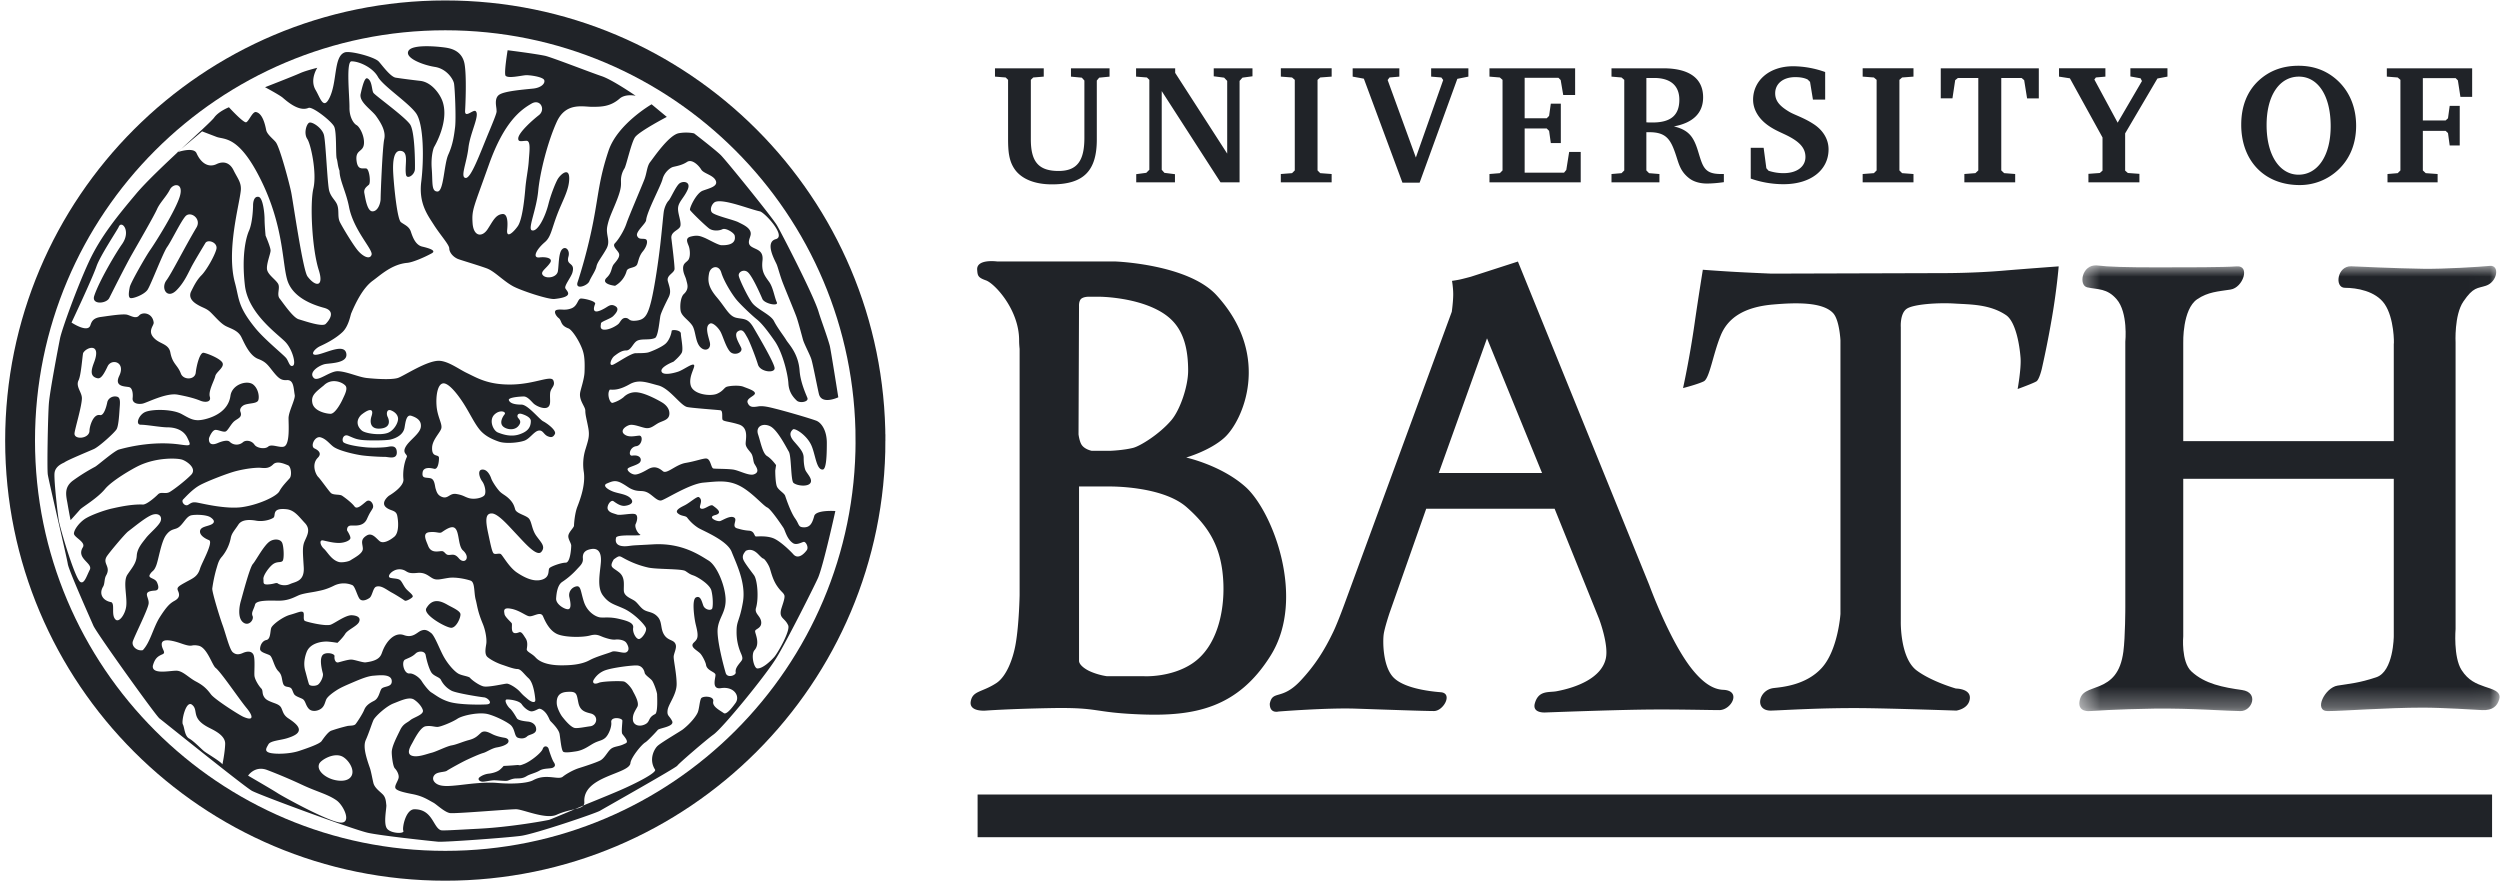 <svg width="122" height="43" fill="none" xmlns="http://www.w3.org/2000/svg"><path clip-rule="evenodd" d="M42.48 21.5c0 11.46-9.29 20.75-20.75 20.75S.98 32.96.98 21.5 10.27.75 21.73.75s20.75 9.29 20.75 20.75Z" stroke="#202328" stroke-width="1.456"/><path fill-rule="evenodd" clip-rule="evenodd" d="M25.593 37.274c.31-.124.83-.54.892-.726.062-.186.248-.144.29 0 .041.145.166.519.248.644.084.124.084.207-.04.27-.125.061-.441.016-.649.141-.207.124-.466.168-.633.271-.166.104-.29.114-.498.114-.207 0-.348.091-.452.113-.103.02-.466-.023-.633-.023-.165 0-.42.068-.565.068-.145 0-.281-.123-.136-.227a.932.932 0 0 1 .454-.167c.166-.021.394-.083.519-.187.124-.104.186-.187.186-.187s.415-.02.622-.041c.208-.021.083.062.395-.063ZM21.855 29.523c.183.106.594.277.615.443.02.165-.2.67-.449.67s-1.4-.64-1.214-.956c.314-.537.742-.333 1.048-.157ZM30.015 13.947c-.32-.04-.652-.164-.405-.4.272-.26.204-.487.354-.666.135-.163.287-.334.247-.494-.04-.16-.36-.36-.2-.52.16-.16.44-.6.56-.96.12-.36.76-1.842.88-2.162.12-.32.12-.64.28-.84.16-.2.91-1.318 1.397-1.405.423-.074.745.01.745.01s1.081.834 1.31 1.068c.304.313 2.455 2.971 2.725 3.405.143.228 1.808 3.434 2.043 4.248.09.31.416 1.175.543 1.645.046.173.415 2.512.415 2.512s-.808.384-.945-.158c-.074-.3-.295-1.472-.374-1.712-.08-.24-.349-.734-.407-.95-.06-.22-.218-.817-.299-1.057-.08-.24-.584-1.442-.704-1.762-.12-.32-.225-.725-.275-.84-.081-.19-.605-1.086-.045-1.239.533-.144-.55-1.308-.777-1.355-.516-.11-1.724-.606-2.157-.47-.162.05-.31.354-.19.514.12.16 1.07.366 1.301.488.198.104.637.276.597.597-.02.168-.208.43.033.591.24.16.599.165.542.683-.057.517.088.713.32 1.03.201.277.26.744.38 1.004.097.212-.604.072-.705-.163-.12-.28-.485-1.101-.706-1.302-.19-.172-.485-.02-.445.18.04.2.452 1.053.66 1.321.246.316.9.566 1.06.886.16.32.477.721.596.922.12.2.592.65.651 1.491.04.559.3 1.129.38 1.328.08.2-.37.273-.516.136-.24-.223-.39-.481-.41-.841-.023-.433-.278-1.508-.672-2.073-.46-.66-.688-.908-.888-1.068-.2-.16-.81-.728-1.012-.99-.231-.297-.585-.882-.705-1.282s-.534-.301-.597.053c-.06.34-.06.638.38 1.158.44.52.593.92.953 1 .36.08.56 0 .84.481.28.48.987 1.683 1.027 1.962.04.28-.704.212-.813-.163-.097-.328-.405-1.128-.524-1.328-.12-.2-.212-.45-.453-.29-.24.16.091.627.163.814.09.235-.36.403-.56.163-.2-.24-.33-.733-.452-.958-.108-.2-.376-.465-.509-.4-.269.128-.095.586-.015.906.08.32-.178.465-.405.294-.32-.24-.26-.84-.46-1.12-.2-.281-.52-.44-.56-.72-.04-.281.014-.664.16-.801.28-.26.16-.5.12-.68-.035-.161-.143-.31-.156-.534-.021-.32.196-.327.276-.487.08-.16.06-.435.012-.598-.054-.18-.23-.426.091-.506.32-.08.45-.026.651.055.2.08.687.369.846.369.161 0 .74.013.641-.47-.028-.14-.44-.39-.6-.31-.16.08-.473.096-.653-.041-.234-.181-.888-.82-.927-.9-.04-.08.3-.82.62-.94s.757-.209.637-.489-.59-.343-.71-.543-.451-.532-.692-.372c-.24.16-.516.203-.677.243-.16.04-.44.28-.52.6-.08.32-.767 1.587-.8 2.001-.013.164-.52.56-.44.76.08.2.24.12.4.161.16.04.08.36-.12.6s-.223.527-.28.64c-.097.19-.45.125-.51.315a1.195 1.195 0 0 1-.566.725ZM32.54 5.705s-1.3.68-1.538.975c-.186.229-.44 1.41-.529 1.542-.088.132-.17.349-.17.57 0 .22.038.355-.182.929-.22.573-.397.88-.485 1.322-.088.44.177.705-.044 1.1-.22.398-.44.64-.485.86-.044.22-.258.503-.347.723-.089.22-.705.441-.573.044s.5-1.585.764-2.95c.265-1.367.282-2.073.745-3.462.435-1.308 2.102-2.268 2.102-2.268l.742.615Z" fill="#202328"/><path fill-rule="evenodd" clip-rule="evenodd" d="M3.608 26.032c-.009.19.595.415.434.678-.338.552.503.769.34 1.094-.163.325-.27.703-.46.597-.245-.135-.937-2.423-1.046-2.965-.055-.276-.244-1.952-.217-2.332.028-.38.448-.51.488-.542.136-.108 1.28-.578 1.437-.651.263-.121 1.03-.815 1.112-.976.081-.162.114-.58.136-.923.018-.288.072-.596-.108-.65-.214-.065-.448.069-.489.27-.04.203-.166.664-.352.624-.344-.072-.516.575-.516.76 0 .398-.75.46-.731.136.01-.194.352-1.302.361-1.709.007-.302-.317-.577-.162-.886.123-.247.184-1.173.222-1.328.162-.298.895-.515.542.434-.104.281-.246.643.067.768.18.072.296.065.584-.55.19-.407.895-.218.57.46-.28.583.367.499.509.56.14.06.167.338.144.523-.03.262.268.319.489.272.22-.047 1.153-.541 1.71-.437.648.121.92.22 1.124.302.201.08.526.08.444-.203-.08-.283.224-.797.265-1 .04-.202.433-.414.361-.633-.072-.217-.768-.489-.93-.51-.184-.022-.343.607-.383.97-.04.364-.603.369-.725.047-.162-.433-.406-.46-.514-1.03-.074-.391-.434-.407-.705-.623-.483-.387-.089-.678-.109-.841-.057-.473-.546-.533-.71-.342-.17.2-.452-.027-.633-.047-.269-.03-.943.08-1.232.118-.407.054-.46.253-.518.416-.136.38-.916-.143-.916-.143S4.502 13.598 4.708 13c.176-.515 1.036-1.8 1.084-1.926.136-.352.623.19.163.841-.292.411-1.111 1.787-1.356 2.522-.149.447.59.391.732.108.093-.184.789-1.576 1.112-2.142.323-.566 1.078-1.873 1.22-2.197.14-.318.462-.625.624-.948.161-.324.69-.352.488.325-.205.687-1.195 2.259-1.437 2.603-.23.327-.963 1.614-1.004 1.817-.04.202-.094.502.028.542.12.04.679-.164.84-.407.162-.243.754-1.805.956-2.088.203-.282.645-1.208.887-1.491.243-.283.802.107.543.542-.597 1.004-1.215 2.244-1.464 2.576-.29.388.028.949.488.489.404-.405.585-.884.786-1.248.203-.363.503-.855.624-1.058.121-.201.618-.026.537.299-.082.323-.485 1.032-.727 1.274-.242.243-.381.543-.503.786-.121.243 0 .452.253.615.321.206.481.19.723.434.243.242.48.529.724.65.242.122.586.206.748.53.161.323.403.91.828 1.07.345.132.444.264.667.547.318.405.445.502.727.484.344-.02.324.405.384.728.038.203-.302.809-.302 1.132 0 .324.07 1.234-.202 1.375-.193.1-.62-.141-.79.01-.162.144-.561.07-.668-.09-.145-.218-.434-.236-.56-.128a.475.475 0 0 1-.652-.018c-.107-.108-.397-.017-.575.059-.513.223-.434-.237-.434-.237s.142-.402.324-.402c.146 0 .363.12.485.079.114-.04.266-.379.436-.511.17-.134.393-.183.288-.452-.062-.162.096-.303.217-.344.234-.078.525-.054.633-.18.083-.098.067-.554-.217-.796-.282-.243-1.04-.03-1.12.542-.101.728-.777 1.021-1.207 1.133-.546.142-.729 0-1.173-.242-.445-.242-1.385-.25-1.757-.11-.329.124-.527.63-.238.63.29 0 .982.127 1.293.127.444 0 .813.162.98.513.194.401.18.4-.383.323-1.167-.159-2.31.066-2.957.248-.233.066-1.044.78-1.165.841a9.163 9.163 0 0 0-1.085.678c-.41.311-.344.665-.27 1.057.017.1.132.76.162.868 0 0 .361-.398.46-.515.1-.118.84-.543 1.22-1.004.345-.418 1.35-.995 1.659-1.14.881-.414 1.885-.373 2.121-.286.237.088.719.433.418.738s-.817.698-1.032.828c-.216.132-.434-.03-.584.124-.15.153-.56.504-.738.495-.568-.027-1.283.145-1.49.19-.38.082-1.085.335-1.357.524-.27.19-.505.507-.515.696Zm7.565-20.797s.709.775.84.732c.132-.045.307-.532.48-.499.333.065.452.658.497.879.043.22.354.44.472.597.199.265.661 2.005.75 2.446.088.441.569 3.799.793 4.098.396.53.816.522.551-.308-.331-1.035-.438-3.238-.262-3.986.176-.75-.122-2.15-.298-2.413-.177-.265-.051-.699.081-.787.132-.088.644.244.732.597.089.352.167 2.387.254 2.71.088.332.317.474.397.706.1.287-.001.573.13.837.134.265.67 1.159.9 1.413.272.3.57.407.643.174.08-.25-.88-1.19-1.101-2.335-.14-.73-.463-1.3-.463-1.763-.097-.251-.088-.45-.136-.586-.058-.166.006-1.308-.127-1.572-.132-.265-1.06-.991-1.252-.909-.463.198-1.036-.31-1.26-.501-.154-.131-.86-.509-.86-.509s1.398-.543 1.71-.685c.283-.128.84-.262.84-.262s-.384.574-.081 1.085c.225.38.373.964.66.413.411-.792.204-2.053.762-2.25.256-.09 1.366.2 1.63.419.117.097.574.772.86.815.393.06.893.121 1.198.156.545.064.951.63 1.08.992.352.992-.415 2.248-.415 2.248s-.161.373-.108 1.057c.052.672-.028 1.102.28 1.102.31 0 .31-1.322.53-1.807.22-.484.278-.925.328-1.328.055-.434-.01-1.922-.053-2.142-.045-.22-.364-.716-.937-.804-.572-.089-1.498-.44-1.278-.793.22-.353 1.675-.178 1.895-.133.22.044.722.167.835.78.108.597.044 2.024.027 2.278-.027.407.399-.074.515.027.217.19-.265 1.041-.353 1.79-.088.75-.407 1.426-.143 1.47.265.045.705-1.19 1.146-2.247.44-1.057.368-.952.368-1.084 0-.132-.13-.556.135-.732.265-.176 1.139-.245 1.655-.298.377-.04.59-.237.541-.407-.048-.17-.748-.262-.921-.244-.271.027-.83.162-.965.027-.094-.094.097-1.247.097-1.247s1.296.161 1.82.27c.304.063 2.237.818 2.765.994.53.176 1.664.959 1.664.959s-.496-.114-.784.138c-.457.4-.913.4-1.343.4-.458 0-1.286-.23-1.727.74-.44.97-.815 2.445-.903 3.371-.088.925-.521 1.845-.309 1.917.278.094.65-.65.808-1.278.112-.448.324-.984.442-1.202.134-.243.573-.63.573-.057 0 .572-.337 1.096-.6 1.801-.265.705-.3 1.065-.584 1.308-.463.397-.614.794-.264.75.271-.035.677.02.515.264-.197.295-.515.441-.34.617.178.176.67.097.72-.21.05-.308.03-.891.207-1.068.176-.176.394.056.309.353-.137.47.351.253.189.796-.064.21-.388.614-.344.746.044.133.506.419-.528.53-.307.032-1.66-.42-2.03-.626-.487-.27-.893-.727-1.274-.868-.419-.154-1.282-.406-1.41-.46-.257-.11-.42-.338-.42-.515 0-.176-.441-.66-.75-1.146-.309-.485-.749-1.057-.616-2.115.131-1.057.131-2.82-.265-3.349-.397-.529-1.609-1.322-1.851-1.762-.242-.44-.892-.756-1.29-.756-.278 0-.089 1.761-.098 2.254-.008.46.197.778.344.857.146.078.386.51.364.892-.027.462-.454.271-.356.895.067.418.287.308.464.33.157.02.233.703.131.794-.118.105-.264.198-.22.418.045.22.132.881.396.881.265 0 .397-.396.397-.616 0-.22.088-2.513.177-2.909.088-.397-.177-.815-.397-1.124-.22-.308-.843-.685-.755-1.082.088-.397.198-.815.325-.76.244.109.21.573.298.706.088.132 1.492 1.134 1.784 1.533.243.33.25 1.917.243 2.181-.009.307-.393.527-.436.285-.083-.453.17-1.134-.27-1.166-.307-.022-.395.44-.351 1.146.044.705.198 2.203.374 2.335.176.133.397.2.484.463.088.264.225.65.552.727.374.088.704.199.462.331-.381.207-.926.438-1.19.463-.749.065-1.31.6-1.678.867-.488.352-.84 1.084-1.058 1.6-.038.09-.125.635-.434.92-.365.34-.852.572-1.084.679-.287.132-.549.494-.108.407.44-.09 1.3-.552 1.388-.045.08.46-.728.463-1.014.507-.275.043-.86.396-.573.683.203.203.784-.35 1.19-.33.44.021.991.286 1.388.33.397.044 1.2.099 1.521 0 .286-.088 1.453-.881 2.05-.837.44.033.923.404 1.32.594.507.244 1.046.584 2.192.562 1.153-.022 1.924-.476 2.033-.19.107.276-.14.338-.162.624-.022.277.05.518-.081.65-.168.168-.6-.03-.733-.163-.131-.131-.296-.337-.472-.337s-.772.044-.728.177c.045.132.22.22.617.22.31 0 .882.727 1.058.815.177.088.661.441.573.618-.088.176-.198.176-.353.11-.202-.087-.23-.317-.451-.273-.22.044-.43.405-.694.493-.309.104-.917.152-1.234.044-.412-.14-.729-.323-.948-.595-.26-.322-.462-.771-.77-1.256-.31-.485-.75-1.035-1.014-.991-.265.043-.353.617-.309 1.123.048.543.309.882.22 1.102-.087.22-.425.54-.44.904-.022.53.336.293.336.514 0 .22-.059.568-.235.524-.176-.044-.524-.103-.564.174-.044.309.137.238.375.286.225.046.217.384.262.516.043.133.082.298.28.385.33.147.384-.19.732-.131.334.055.384.133.597.198.286.088.689-.012.777-.145.088-.132.018-.492-.114-.669-.133-.176-.24-.536-.023-.572.265-.044.418.296.462.429.044.131.217.406.38.596.142.167.306.21.503.407.198.197.242.352.286.506.06.212.552.287.683.463.132.176.132.529.353.837.22.31.463.507.243.772-.22.264-.817-.44-1.235-.881-.365-.385-.881-.992-1.19-.992-.308 0-.308.33-.176.948.132.616.199.969.287 1.013.087.044.239-.026.327.018.088.043.4.643.796.907.397.265.84.472 1.237.34.397-.133.261-.471.35-.56.088-.089.573-.264.793-.264.22 0 .267-.698.267-.83s-.18-.34-.135-.515c.044-.177.271-.373.271-.461 0-.088.035-.593.163-.922.154-.397.403-1.084.315-1.701a2.444 2.444 0 0 1 .088-1.124c.133-.441.203-.624.133-1.014-.076-.419-.147-.628-.147-.853 0-.199-.308-.488-.254-.867.025-.175.204-.667.216-1.013.028-.704-.034-.953-.162-1.247-.18-.416-.474-.831-.623-.886-.419-.153-.308-.378-.484-.51-.112-.084-.287-.353-.067-.397.22-.044.375.044.683-.066.332-.118.31-.485.485-.485.176 0 .738.13.685.265-.069.169-.198.588.46.217.193-.108.31-.24.53-.108.22.133.021.353-.11.485-.133.133-.595.265-.595.353 0 .088-.089.309.176.309.264 0 .594-.2.683-.287.088-.088.15-.286.33-.286.221 0 .133.176.529.132.397-.044.55-.22.727-.926.176-.705.372-2.078.46-2.871.088-.794.137-1.38.163-1.537.036-.217.148-.439.237-.527.088-.088.352-.706.529-.838.176-.132.573-.088.396.309-.176.397-.441.586-.467.882-.024.267.159.66.115.88-.044.221-.485.265-.441.617.044.353.154 1.256.154 1.477 0 .22-.413.308-.325.617.089.308.17.507.04.77-.134.266-.357.716-.401.893-.044.176-.105 1.03-.271 1.102-.29.127-.705 0-.916.165-.173.136-.264.441-.484.441-.22 0-.397.132-.573.265-.177.132-.31.55-.044.418.264-.132.859-.55 1.08-.55.22 0 .506 0 .638-.045.133-.044.574-.22.793-.397.22-.176.32-.552.32-.64 0-.088.451-.05.451.126s.133.757.044.933c-.088.176-.405.44-.405.44s-.63.243-.586.463c.044.22.551.111.815.022.264-.088.683-.418.771-.33.09.088-.286.573-.154 1.014.133.44.97.528 1.278.396.309-.133.347-.3.478-.343.133-.044.593-.089.814 0 .22.088.56.189.56.321 0 .133-.442.242-.354.463.089.22.243.22.507.176.265-.044.573.044.926.132.352.089 1.453.399 1.904.561.252.091.525.468.525 1.086 0 .617-.024 1.291-.2 1.302-.325.017-.356-.789-.577-1.229-.237-.475-.793-.815-.88-.728-.089.09-.243.243.065.595.309.353.462.529.462.794 0 .264.037.468.08.585.055.145.32.392.273.583-.064.267-.674.204-.85.05-.137-.12-.097-1.307-.229-1.526-.132-.222-.551-1.058-.904-1.235-.352-.176-.727 0-.595.397s.22.925.441 1.057c.22.133.437.44.437.44l-.04.266s0 .616.088.793c.088.176.352.308.396.44.045.133.265.794.485 1.102.22.309.136.435.444.435.31 0 .403-.245.49-.553.089-.309 1.03-.242 1.03-.242s-.563 2.57-.833 3.235c-.1.249-1.536 3.117-2.057 3.955-.54.872-2.605 3.397-3.058 3.719-.331.236-1.719 1.43-1.763 1.518-.044.09-3.548 2.065-3.769 2.197-.22.132-3.207 1.141-3.868 1.228-.661.09-3.735.314-4.044.285-.493-.048-2.709-.285-3.395-.429-.695-.144-5.37-1.867-5.694-2.06-.447-.267-4.324-3.393-4.5-3.525-.177-.132-3.077-4.177-3.227-4.529-.132-.308-1.204-2.7-1.248-3.01-.044-.308-.932-4.057-.976-4.365-.044-.307.008-2.97.055-3.498.052-.603.454-2.705.542-3.146.088-.44.837-2.508 1.41-3.742.573-1.233 1.388-2.223 2.313-3.326.926-1.101 3.576-3.397 3.797-3.705.22-.309.723-.506.723-.506Zm12.682 2.809c-.75 2.115-.837 2.181-.793 2.843.044.66.462.704.727.308.264-.396.384-.714.727-.75.234-.023.278.33.234.77-.044.44.295.134.515-.174.22-.309.325-1.294.369-1.823.044-.528.142-.936.17-1.37.027-.434.112-.976-.109-.976-.22 0-.406.08-.406-.11 0-.294.751-.944 1.003-1.138.352-.27.082-.82-.353-.569-.515.298-1.335.873-2.084 2.989ZM9.861 6.411 8.654 7.43s.791-.28.937.046c.213.481.578.723.976.533.348-.167.654-.064.83.298.205.415.397.61.352 1.01-.08.728-.707 2.931-.283 4.487.214.786.122 1.132.99 2.203.46.567 1.395 1.315 1.516 1.476.121.162.162.445.324.363.161-.08-.02-.767-.344-1.131-.323-.364-1.84-1.374-2.001-2.79-.162-1.414.04-2.304.202-2.668.162-.364.197-1.05.197-1.251 0 0-.002-.454.272-.398.21.043.289.802.289 1.085 0 .282.05.807.05.807s.244.566.244.728c0 .161-.243.727-.162.97.08.242.404.445.526.647.12.202-.082.526.08.727.162.202.647.93.93 1.01.283.082 1.153.388 1.314.226.162-.161.525-.625-.08-.786-.607-.162-1.557-.53-1.8-1.38-.243-.848-.174-2.606-1.265-4.829s-1.802-1.987-2.181-2.133l-.706-.27Zm-.68 18.225c.155-.097.208-.149.44-.11.234.039 1.41.336 2.204.22.796-.116 1.67-.518 1.808-.771.134-.252.386-.5.503-.637.116-.136.07-.576-.085-.635-.155-.057-.525-.235-.72-.042-.193.195-.378.19-.592.17-.213-.02-.692.026-1.2.153-.406.1-1.455.506-1.807.704-.347.196-.677.567-.793.683-.117.117.087.362.243.265Zm-3.75 4.75c.19.1-.022.632.21.85.17.158.46-.245.515-.625.07-.47-.17-1.229.064-1.572.232-.344.433-.558.453-.922.022-.364.286-.646.454-.868.17-.222.625-.59.71-.813.084-.223-.072-.407-.369-.326-.297.08-.88.57-1.215.823-.17.13-.973 1.094-1.054 1.238-.199.352.23.472-.022.914-.094.163-.059.4-.145.542-.232.384.018.698.398.759Zm1.54 2.34c.364-.383.507-1.107.83-1.612.324-.506.486-.667.708-.79.222-.12.282-.261.181-.484-.077-.17 0-.222.364-.424.364-.202.589-.27.71-.675.081-.27.667-1.292.434-1.383-.232-.091-.475-.259-.434-.461.04-.202.381-.21.564-.311.181-.1.12-.223-.06-.344-.183-.12-.668-.14-.91-.1-.243.04-.364.343-.586.545-.224.203-.393.058-.668.425-.242.324-.364 1.192-.485 1.495-.121.303-.182.222-.303.425-.121.202.243.161.344.384.1.222.1.392-.101.404-.669.041-.267.315-.307.639-.037.291-.67 1.538-.769 1.835-.08.242.206.494.488.433Zm.488.76c-.061.445.816.244 1.139.244.323 0 .587.329.97.531.385.202.546.384.728.626.182.243 1.36.996 1.577 1.092.546.242.465-.06.162-.425-.367-.44-1.249-1.757-1.512-1.96-.17-.131-.416-1.003-.84-1.085-.425-.08-.217.11-.841-.108-.624-.217-.942-.203-.95.027-.008.253.231.417.04.499-.229.098-.372.194-.473.559Zm4.648 5.365c.13.078 1.156.671 1.438.853.284.183 2.329 1.307 2.996 1.428.667.122.253-.811-.121-1.076-.44-.307-.954-.415-1.68-.758a25.482 25.482 0 0 0-1.715-.727c-.596-.217-.918.28-.918.28Zm-1.119-1.55c.011-.417-.543-.662-.802-.796-.895-.461-.477-.842-.814-1.112-.303-.242-.53.816-.449.957.08.142.082.567.305.688.222.121.56.48.723.615.122.102.823.51.903.65 0 0 .124-.584.134-1.001Zm5.174-.643a8.77 8.77 0 0 1 .78-.227c.122-.03.334.001.413-.098.08-.099.34-.496.419-.694.08-.198.238-.316.475-.436.238-.119.267-.43.357-.575.105-.166.542-.066.511-.41-.029-.344-.617-.264-.894-.244-.277.02-.624.163-1.003.325-.313.135-.57.241-.787.38-.218.139-.456.322-.515.46-.06.14-.085.322-.243.44-.159.12-.456.18-.614 0-.158-.178-.15-.396-.309-.476-.158-.079-.343-.126-.405-.237-.085-.154-.083-.269-.197-.316-.128-.054-.276-.009-.337-.198-.073-.225-.038-.408-.226-.595-.224-.22-.276-.707-.434-.786-.16-.08-.461-.14-.461-.298 0-.183.11-.401.309-.441.216-.043.178-.436.237-.594.06-.158.555-.534.912-.634.357-.098.535-.198.633-.138.099.059-.02.376.099.436.12.058 1.03.276 1.268.178.238-.1.733-.476 1.03-.456.297.02.436.138.337.336-.1.2-.555.377-.673.575-.12.198-.377.436-.377.436s-.218-.04-.455-.06c-.238-.02-.872.04-1.05.516-.179.475-.1.792-.06.93.04.14.139.535.179.635.04.098.316.098.435.02.119-.08.28-.388.24-.547-.04-.158-.218-.813.053-.948.196-.098.535-.01.516.108-.02.118.03.338.19.298.158-.04.464-.136.623-.136.159 0 .563.153.705.136.686-.083.745-.328.814-.515.189-.515.602-.982 1.057-.814.434.16.635-.138.833-.217.198-.08.318-.02.496.118.178.139.416.812.634 1.19.217.375.516.692.695.791.178.099.51.127.569.206.06.08.411.352.649.412.238.06 1.026-.133 1.145-.133s.461.198.64.397c.177.198.215.215.374.353.159.138.394.24.374.022-.02-.218-.092-.818-.33-1.035-.238-.218-.37-.45-.547-.45-.179 0-.592-.16-.687-.19-.344-.108-.644-.285-.771-.397-.177-.154-.063-.54-.052-.69.018-.241-.054-.635-.172-.919-.27-.65-.27-.895-.35-1.189-.093-.35-.028-.846-.246-.927-.218-.077-.732-.188-1.085-.134-.396.06-.56.126-.759.027-.198-.1-.363-.311-.759-.271-.396.04-.458-.03-.597-.11a.582.582 0 0 0-.542 0c-.198.1-.342.314-.164.354.178.04.396.02.495.138.099.12.159.297.297.436.138.139.336.277.278.357-.06.078-.317.218-.377.178-.06-.04-.385-.258-.643-.396-.257-.14-.509-.367-.754-.285-.159.053-.186.449-.325.548-.139.099-.359.186-.477.054-.12-.136-.225-.619-.363-.678a1.069 1.069 0 0 0-.895.027c-.397.198-.639.233-.814.271-.243.054-.542.082-.813.163-.215.064-.515.298-1.057.298-.38 0-1.107-.048-1.167.19-.059.238-.2.383-.12.56.08.179-.198.535-.476.297-.276-.236-.158-.831-.098-1.03.059-.197.427-1.628.586-1.806.158-.178.541-.927.84-1.112.211-.13.515-.112.594.086.08.198.099.773.02.872-.08.098-.237.02-.435.138-.2.12-.524.57-.504.748.02.178-.051.283.246.263.296-.02.38-.106.459-.046.08.06.339.146.597.027.257-.119.707-.12.667-.813-.04-.693-.08-.99.04-1.268.118-.278.316-.574.019-.892-.297-.316-.513-.64-.907-.678-.747-.076-.494.316-.633.416-.138.098-.504.204-.84.144-.337-.06-.708-.057-.868.19-.195.3-.337.424-.377.681a2.083 2.083 0 0 1-.415.872c-.178.198-.202.347-.293.643a7.03 7.03 0 0 0-.19.922c-.019.158.364 1.407.502 1.783.14.376.337 1.188.496 1.327.158.138.316.118.495.039.178-.08.416-.119.515.08.098.197.026.892.053 1.055.032.195.224.49.323.589.1.098.04.217.12.376.078.158.197.218.395.297.198.079.396.119.476.297.08.178.098.337.336.495.238.158.515.357.515.555 0 .197-.257.316-.574.415-.317.1-.813.121-.911.297-.1.179-.212.332.046.411.257.079.978.07 1.454-.089.476-.158 1.004-.348 1.095-.48.088-.127.31-.446.467-.506Zm.515 1.247c-.42-.18-1.018.188-1.097.362-.136.299.216.624.623.76.317.105.787.135.95-.163.178-.327-.185-.833-.476-.959Zm13.275-9.607c-.237.395-.061.379.255.629.319.251.218.633.237.91.02.277.38.373.538.492.158.118.288.359.487.457.197.099.408.077.626.314.218.238.134.543.288.83.201.372.516.258.594.537.046.163-.08.395-.1.553-.02.159.143.85.143 1.363 0 .514-.4.972-.44 1.267-.04.298.08.258.218.535.139.277-.621.339-.7.437-.08.099-.501.544-.601.601-.19.108-.705.746-.732 1.017-.054.543-2.332.624-2.25 1.898.024.392-.57.272-1.357.624-.533.238-1.643-.272-1.979-.272-.336 0-2.874.218-3.2.19-.258-.021-.674-.424-.818-.503-.314-.17-.535-.33-1.05-.428-.514-.099-.778-.18-.818-.297-.039-.12.117-.32.156-.478.04-.158-.08-.376-.179-.475-.098-.1-.153-.606-.153-.788 0-.287.252-.757.408-1.08.154-.324.337-.347.495-.484.158-.139.672-.267.617-.485-.04-.159-.218-.383-.434-.523-.237-.15-.648.052-1.004.19-.356.139-.897.636-.976.814-.08.178-.227.648-.371.965-.143.315 0 .802.2 1.373.06.176.112.493.17.73.06.237.297.396.455.554.159.158.156.38.176.519.02.138-.15.887.028 1.144.178.257.88.273.802.114-.065-.128.109-1.05.543-1.05.887 0 .908.886 1.287 1.022.083.03.721-.014 1.876-.074 1.593-.083 3.348-.411 3.417-.434.119-.04 1.601-.666 1.68-.705.08-.04 1.031-.416 1.763-.732.732-.317 1.816-.859 1.718-1.013-.325-.505-.028-1.023.13-1.162.217-.19 1.118-.712 1.23-.801.38-.298.659-.658.729-.843.07-.186.082-.508.154-.662.065-.138.654-.134.595.142-.054.253.325.434.515.57.153.109.51-.409.57-.488.243-.326-.058-.83-.71-.73-.49.074-.245-.523-.265-.66-.02-.14-.424-.192-.462-.486-.014-.1-.147-.39-.265-.529-.119-.138-.397-.26-.397-.418 0-.14.203-.18.243-.397.039-.217-.07-.532-.11-.749-.04-.218-.174-1.091.043-1.19.218-.099.274.178.353.396.079.218.401.271.441.133.039-.139.035-.543-.044-.86-.08-.316-.692-.677-.87-.737-.179-.059-.218-.099-.396-.217-.178-.12-1.368-.077-1.811-.17a4.495 4.495 0 0 1-1.202-.458c-.218-.118-.209-.14-.486.058Zm-.413 8.707c-.16.14-.292.13-.533.25-.24.12-.498.351-.899.412-.195.029-.517.08-.616.021-.1-.06-.145-.653-.185-.874-.04-.22-.34-.52-.42-.6-.08-.08-.06-.12-.181-.32-.12-.2-.32-.34-.42-.3-.1.04-.18.1-.32.12-.14.02-.38-.16-.5-.34-.121-.181-.54-.24-.721-.24-.18 0 .02.34.14.44.121.1.28.38.34.48.06.1.34.14.541.16.2.02.4.14.4.38s-.34.24-.44.34c-.1.1-.267.13-.447.07-.18-.061-.132-.375-.33-.595-.114-.127-.684-.435-1.124-.556-.44-.119-1.26.061-1.5.221-.241.16-.821.4-.981.4-.16 0-.31-.072-.57-.032-.26.04-.552.632-.651.813-.1.18-.308.523-.027.623.28.1.727-.084.968-.143.24-.06.74-.32.98-.36.24-.04.537-.181.84-.26.332-.087.428-.214.588-.355.161-.139.392-.012.551.067.16.08.355.137.596.176.24.04.22.198.154.265-.095.095-.287.167-.528.207-.24.04-.501.226-.652.268-.211.058-.683.278-.786.326-.225.1-.92.485-1 .545-.08.06-.347.052-.507.132-.16.08-.262.305-.022.485.24.18.68.128 1.08.089.4-.041 1.256-.17 1.917-.111.66.06 1.44.028 1.74-.132.3-.16.557-.174.837-.154.281.02.497.078.617-.023.12-.1.473-.318.793-.418.32-.1.826-.267 1.026-.367.2-.1.334-.382.488-.535.163-.162.379-.136.623-.244.166-.074.21-.082.19-.181-.021-.1-.157-.254-.217-.334-.06-.08 0-.511 0-.651s-.582-.219-.542.081c.029.22-.13.614-.29.754Zm-9.255-4.116c-.162.162-.347.217-.515.298-.199.098-.058.71.217.678.161-.018.461.163.597.38.13.209.36.482.46.542.224.135.435.325.868.461.477.149 1.49.147 1.834.127.344-.02.076-.324-.126-.344-.201-.02-1.309-.196-1.57-.317a1.211 1.211 0 0 1-.532-.535c-.062-.141-.352-.174-.474-.375-.121-.203-.23-.612-.27-.833-.04-.223-.36-.21-.488-.082Zm-2.64-10.42c-.271-.037-.35-.078-.633-.2-.283-.12-.356.245-.235.327.121.08.506.18 1.085.234.344.032.866.01 1.03-.018.16-.027.452-.109.473.237.025.406-.415.243-.582.246-.213.002-.76-.027-1.084-.068-.323-.04-1.12-.216-1.41-.415-.195-.134-.36-.39-.643-.47-.283-.081-.52.441-.297.541.132.062.398.218.163.453-.326.326-.103.82.018.94.122.121.493.656.614.777.122.121.432.057.553.139.065.042.445.31.606.525.122.161.364-.08.566-.242.203-.162.405.161.324.322-.082.162-.121.162-.283.526-.162.364-.526.324-.769.324-.242 0-.201.243-.201.243s.162.242.162.363-.283.243-.567.243c-.282 0-.566-.081-.767-.122-.203-.04-.142.243.04.405.163.144.363.545.727.646.141.04.46-.012.567-.081.226-.145.607-.335.606-.565 0-.231-.159-.438.19-.647.27-.163.476.162.639.283.162.12.464-.021.707-.223.242-.202.198-.766.141-1.03-.06-.284-.324-.215-.546-.405-.282-.242.142-.565.142-.565s.748-.426.707-.81c-.042-.4.054-.847.162-1.07.071-.147-.258-.173-.036-.537.19-.31.683-.615.724-.939.04-.324-.216-.462-.458-.543-.243-.082-.285.27-.338.579-.057.328-.38.506-.687.578-.23.054-1.139.055-1.41.018ZM15.8 18.81c-.425.343-.628.499-.556.858.081.404.687.525.89.525.202 0 .464-.444.586-.707.108-.235.27-.532.128-.676-.178-.182-.684-.364-1.048 0Zm6.791 8.05c-.276-.25-.141-1.112-.505-1.132-.166-.01-.404.161-.525.242-.121.081-.243-.04-.606 0-.364.04-.163.4-.062.667.163.425.587.222.708.263.122.04.141.182.303.182s.283-.08.485.161c.273.328.606-.02.202-.384Zm-4.966-6.612c-.282.283-.186.585.037.767.177.144.907.243 1.265.108.29-.108.517-.49.498-.713-.015-.161-.142-.303-.344-.384-.202-.08-.243.162-.161.323.08.162.161.526-.364.566-.526.041-.502-.377-.425-.606.121-.364-.081-.404-.506-.061Zm6.996-.023c.11-.126-.212-.258-.487 0-.289.271-.073.785.162.88.24.097.648.234 1.067.086.307-.108.542-.266.542-.646 0-.163-.235-.279-.436-.342-.208-.064-.243.08-.203.162.041.081.238.193.021.436-.213.238-.608.145-.748 0-.188-.197.024-.507.082-.576Zm5.14-1.213c-.162.202-.002.687.139.647a1.52 1.52 0 0 0 .525-.271.818.818 0 0 1 .723-.235c.424.06 1.059.424 1.16.486.101.06.374.25.358.562-.016.312-.343.325-.58.468-.185.11-.324.243-.546.223-.222-.02-.627-.223-.849-.142-.222.08-.425.283-.222.445.202.162.493.084.715.064.222-.02.151.48-.136.515-.323.04-.41.493-.19.46.425-.06.486.233.344.355-.142.12-.48.189-.56.27-.082.08.15.298.352.298.203 0 .563-.223.651-.271.262-.143.474-.087.703.108.192.163.627-.323 1.112-.404.485-.081.867-.231 1.013-.214.216.027.221.466.342.487.122.02.646.01.95.05.302.04.78.321 1.025.235.358-.125.045-.437.005-.558-.04-.12-.04-.263-.101-.404-.06-.142-.283-.304-.304-.505-.02-.203.183-.81-.343-.971-.526-.162-.775-.134-.795-.256-.021-.121.027-.412-.094-.432-.122-.02-1.477-.114-1.642-.164-.332-.103-.844-.907-1.39-1.049-.545-.14-.945-.314-1.395-.06-.465.263-.727.283-.97.263Zm8.934 7.491c-.299-.2-.38-.621-.462-.743-.08-.121-.61-.914-.791-.995-.197-.087-.748-.747-1.334-1.05-.587-.303-1.092-.223-1.779-.163-.687.062-1.86.829-2.061.87-.202.04-.425-.263-.667-.385-.243-.12-.384-.04-.647-.12-.263-.082-.324-.182-.627-.344-.303-.162-.464-.081-.707.02-.243.101.04.303.323.405.283.1.667.12.85.343.18.222-.102.323-.304.344-.203.02-.404-.122-.546-.223-.142-.101-.359.241-.277.404.08.16.277.183.439.243.161.061.767-.091.91-.01.14.08.067.35.006.471-.06.121.056.414.217.516.162.1-1.127-.043-1.174.155-.1.426.333.439.607.404.35-.044.198-.023 1.212-.081 1.416-.08 2.284.546 2.689.788.404.243.796 1.173.836 1.84.04.667-.322.93-.384 1.475-.06.546.312 1.916.392 2.179.081.263.506.112.487-.029-.02-.142.032-.252.174-.434.141-.182.21-.202.088-.485a2.582 2.582 0 0 1-.22-1.102c0-.504.147-.48.309-1.41.161-.93-.328-1.892-.55-2.458-.223-.566-1.416-1.03-1.638-1.173a2.076 2.076 0 0 1-.525-.485c-.08-.12-.283-.06-.465-.222-.182-.162.233-.332.358-.4.266-.143.588-.446.673-.388.249.172-.048.47.086.551.168.1.467-.233.598-.136.161.122.516.356.108.461-.387.1.047.315.228.295.103-.012.53-.322.721-.159.137.118-.17.437.135.515.124.032.286.09.569.11.283.02.243.283.344.283.101 0 .505-.04.828.081.324.121.828.604.991.789.25.282.557-.063.658-.205.1-.142-.052-.422-.153-.402-.101.02-.353.177-.525.06Zm-2.3.378c-.061.08-.2.217-.122.425.06.162.363.545.525.768.162.223.239 1.108.095 1.594-.084.286.224.381.254.68.032.324-.298.335-.298.456 0 .12.256.599-.027.922-.19.216-.03.888.135.894.266.01.652-.361.828-.56.162-.181.797-1.282.678-1.545-.159-.355-.417-.33-.36-.701.028-.18.232-.631.172-.772-.06-.142-.163-.16-.365-.463-.203-.303-.283-.667-.344-.849-.06-.182-.242-.444-.303-.465-.06-.02-.101-.06-.202-.16-.101-.102-.343-.385-.667-.224Zm-7.171 6.438c.195-.079 1.117-.099 1.234-.058.118.039.347.282.43.471.026.065.333.544.215.76-.117.215-.243.38-.216.65.021.216.27.348.57.216.298-.13.135-.325.512-.51.145-.071.098-.862.098-.96 0-.099-.157-.57-.255-.687-.1-.117-.333-.255-.353-.371-.02-.119-.118-.334-.353-.354-.235-.02-1.183.101-1.548.226a1.08 1.08 0 0 0-.59.48c-.058.098-.02.255.256.137Zm-2.054 1.01c.011.226.19.55.27.65.082.102.381.489.597.543.142.035.56-.055.762-.079.344-.04.43-.525.025-.627-.275-.068-.515-.134-.597-.514-.086-.4-.062-.556-.46-.543-.227.008-.625.027-.597.57Zm-2.2-4.616c-.446-.097-.369.117-.35.252.02.136.292.369.35.446.058.078-.13.641.356.447.127-.052.207.116.323.29.117.175.078.39.058.526-.019.134.253.212.427.407.296.328.873.387 1.262.387.388 0 .95-.019 1.377-.251.33-.18.906-.332 1.08-.41.175-.078.563.098.706.027.194-.097.096-.336 0-.472-.098-.135-.38-.17-.515-.152-.136.02-.32-.022-.553-.1-.233-.077-.349-.194-.698-.097-.35.097-1.184.097-1.572-.058-.388-.155-.602-.6-.718-.873-.12-.281-.474.03-.69-.01-.164-.032-.446-.273-.842-.36Zm3.159-1.906a3.794 3.794 0 0 1-.687.586c-.223.142-.283.506-.303.809-.02.303.465.565.606.525.142-.04.101-.323.04-.586a.434.434 0 0 1 .344-.526c.223-.04.202.244.364.748.162.505.586.748.808.768.223.02.46-.038.932.076.374.09.706.187.665.43-.04.242.162.586.303.545.141-.04.364-.363.324-.525-.04-.162-.586-.727-1.071-.95-.485-.223-.727-.242-1.03-.647-.304-.404-.143-1.091-.102-1.617.04-.525-.162-.692-.445-.653-.283.041-.459.159-.433.462.02.242-.133.353-.315.555ZM47.684 13.138c0-.52.99-.377.99-.377h5.772s3.537.129 4.925 1.65c2.71 2.968 1.274 6.143.377 6.95-.706.637-1.862.966-1.862.966s1.72.377 2.9 1.438c1.327 1.195 2.961 5.437 1.224 8.222-1.602 2.569-3.722 2.98-6.362 2.875-2.38-.094-1.932-.354-4.407-.306-2.05.039-3.126.12-3.126.12s-.839.082-.742-.453c.096-.526.55-.43 1.253-.892.488-.323.814-1.176.942-1.933.165-.965.189-2.356.189-2.356V17.026s-.024-.212-.024-.424c0-1.494-1.201-2.78-1.625-2.922-.401-.142-.401-.236-.424-.542Zm4.972 1.791-.024 6.267s.039.324.142.495c.14.236.494.307.494.307h.943s.613-.024 1.084-.142c.339-.085 1.274-.658 1.861-1.343.425-.495.825-1.65.825-2.427 0-1.814-.66-2.545-1.556-2.993-1.207-.603-2.757-.612-2.757-.612h-.564s-.283 0-.378.141c-.083.125-.07.307-.07.307Zm.001 8.812V32.246c0 .212.33.425.541.518.426.19.825.236.825.236h1.815s1.296.071 2.332-.613c1.228-.809 1.58-2.544 1.532-3.887-.063-1.813-.734-2.813-1.79-3.746-1.203-1.06-3.795-1.013-3.795-1.013h-1.46ZM61.964 34.346c.137-.697.579-.138 1.507-1.132.683-.73 1.155-1.46 1.603-2.402.227-.479.565-1.414.565-1.414l5.208-14.184s.07-.495.07-.85c0-.329-.059-.658-.059-.658s.251-.034.413-.072c.153-.034.506-.129.506-.129l2.297-.742 6.41 15.786s1.02 2.802 2.121 4.147c.424.518.918.944 1.485.967.918.038.4.99-.189.99-.472 0-2.215-.046-3.723-.024-1.673.023-4.76.14-4.76.14s-.659.053-.518-.447c.183-.65.683-.518 1.06-.589.954-.178 2.192-.635 2.404-1.602.148-.677-.33-1.932-.33-1.932l-2.169-5.372h-6.267l-1.79 5.089s-.237.707-.284 1.037c-.047.33-.047 1.485.425 2.05.47.565 1.743.73 2.356.778.612.046.14.918-.33.918-.471 0-2.404-.07-3.817-.117-1.414-.047-3.77.141-3.77.141s-.424.118-.424-.377Zm8.246-11.263h5.042l-2.686-6.573-2.356 6.573ZM83.098 13.164s.612.047 1.39.094c.753.045 1.956.095 1.956.095l8.507-.025s1.39 0 2.78-.117c1.081-.092 2.733-.212 2.733-.212s-.096 1.19-.353 2.639a46.873 46.873 0 0 1-.47 2.357s-.12.517-.26.613c-.142.093-.92.376-.92.376s.178-.989.143-1.508c-.049-.683-.248-1.785-.708-2.097-.801-.542-1.768-.518-2.52-.566-.755-.047-2.005.024-2.334.26-.33.235-.283.895-.283.895v14.349s-.047 1.79.778 2.404c.736.547 1.913.88 1.913.88s.837 0 .655.604c-.122.406-.636.472-.636.472s-2.993-.102-4.454-.119c-2.143-.023-3.919.1-4.578.119-.837.024-.63-1.011.12-1.1.4-.047 1.566-.135 2.337-.974.802-.872.92-2.64.92-2.64V16.605s-.048-.986-.354-1.32c-.518-.565-1.862-.518-2.945-.424-1.371.12-2.186.63-2.544 1.508-.378.92-.543 2.098-.826 2.24-.3.148-1.012.329-1.012.329s.32-1.441.564-3.158c.165-1.154.401-2.615.401-2.615Z" fill="#202328"/><mask id="mask0_132_2568" style="mask-type:luminance" maskUnits="userSpaceOnUse" x="101" y="12" width="21" height="23"><path fill-rule="evenodd" clip-rule="evenodd" d="M121.979 12.95v21.754h-20.508V12.95h20.508Z" fill="#fff"/></mask><g mask="url(#mask0_132_2568)"><path fill-rule="evenodd" clip-rule="evenodd" d="M102.324 12.952c-.731-.054-.899.974-.468 1.07.524.117.964.037 1.434.579.569.654.425 2.074.425 2.074v12.959s0 1.453-.095 2.167c-.141 1.061-.601 1.444-1.167 1.68-.506.211-.908.24-.977.77-.066.515.5.45.5.45s1.364-.096 3.155-.12c1.793-.023 3.642.12 4.208.12.565 0 .908-.909.071-1.028-.92-.131-1.807-.293-2.468-.906-.513-.476-.4-1.72-.4-1.72v-7.68h10.274v7.68s-.007 1.722-.855 2.004c-.848.283-1.291.31-1.889.407-.621.1-1.185 1.243-.478 1.243.707 0 2.895-.168 4.639-.168 1.014 0 2.655.11 2.892.12.526.024.742-.206.836-.526.121-.406-.382-.502-.716-.622-.393-.14-.789-.287-1.124-.812-.402-.632-.289-2-.289-2v-13.97s-.071-1.344.377-2.004c.492-.726.683-.636 1.108-.777.559-.187.683-1.014.188-.967-.525.05-2.261.157-3.252.141-1.508-.023-3.131-.109-3.512-.122-.692-.024-.829 1.051-.31 1.051.567 0 1.495.15 1.938.791.471.684.467 1.933.447 1.956v4.736h-10.274v-4.806s-.047-1.626.684-2.122c.524-.354 1.013-.376 1.626-.47.612-.095.966-1.178.306-1.132-.66.048-2.38.048-3.887.048-1.509 0-2.38-.023-2.947-.094Z" fill="#202328"/></g><path fill-rule="evenodd" clip-rule="evenodd" d="M48.555 3.333v.406l.523.042.116.115v2.87c0 .639.042 1.128.365 1.551.34.432.954.68 1.775.68 1.559 0 2.19-.671 2.19-2.189V3.93l.116-.14.506-.05v-.406h-1.883v.406l.53.05.125.14v2.796c0 1.103-.34 1.617-1.26 1.617-.996 0-1.353-.473-1.353-1.542V3.896l.116-.115.514-.042v-.406h-2.38ZM55.448 8.898h1.89V8.5l-.514-.065-.132-.15v-3.84l2.87 4.454h.929V3.947l.14-.158.49-.066v-.39H59.23v.39l.507.066.15.158v3.549l-2.539-3.94v-.223H55.44v.406l.53.042.118.115v4.388l-.15.15-.49.065v.4ZM62.504 8.898h2.48v-.406l-.556-.042-.132-.133v-4.42l.132-.116.557-.042v-.406h-2.48v.406l.547.042.133.115v4.421l-.133.133-.548.042v.406ZM66.01 3.333v.406l.546.1 1.883 5.075h.838l1.841-5.067.539-.108v-.406H69.84v.406l.498.042.09.124-1.334 3.782-1.377-3.782.091-.124.48-.042v-.406h-2.28ZM72.686 8.898h4.453V7.414h-.564l-.14.879-.109.132h-1.923V6.27h1.077l.116.116.084.597h.488V5.058h-.488l-.084.597-.116.117h-1.077V3.797h1.65l.108.108.124.73h.581V3.333h-4.18v.406l.506.042.132.115v4.421l-.132.133-.506.042v.406ZM78.641 3.333h2.521c1.286 0 1.95.498 1.95 1.418 0 .763-.49 1.244-1.426 1.418.397.091.68.25.87.515.257.364.323.812.482 1.228.174.455.422.58.978.58h.108v.397c-.29.042-.573.067-.83.067-.357 0-.663-.1-.862-.257-.43-.332-.506-.705-.638-1.103-.258-.788-.474-1.145-1.311-1.145h-.141v1.866l.132.133.506.042v.406h-2.339v-.406l.49-.042.133-.133v-4.42l-.133-.116-.49-.042v-.406Zm1.702.473V5.97c.107.008.207.008.298.008.888 0 1.311-.349 1.311-1.111 0-.68-.423-1.062-1.228-1.062h-.38ZM85.436 8.715c.514.183 1.07.274 1.6.274 1.36 0 2.198-.714 2.198-1.7 0-.49-.265-.937-.746-1.244-.489-.316-.93-.44-1.187-.598-.439-.265-.672-.513-.672-.895 0-.456.374-.788.98-.788.265 0 .456.042.604.116l.117.116.141.863h.597V3.515a4.737 4.737 0 0 0-1.56-.282c-1.184 0-1.957.713-1.957 1.634 0 .407.2.813.581 1.136.365.307.755.448 1.087.614.589.298.887.597.887 1.045 0 .456-.397.788-1.07.788-.257 0-.497-.041-.73-.117l-.108-.123-.132-.996h-.63v1.501ZM90.898 8.898h2.48v-.406l-.555-.042-.132-.133v-4.42l.132-.116.555-.042v-.406h-2.48v.406l.547.042.134.115v4.421l-.133.133-.548.042v.406ZM94.709 3.333V4.8h.571l.133-.888.133-.107h.995v4.511l-.141.133-.539.042v.406h2.48v-.406l-.539-.042-.14-.133V3.806h.994l.124.107.142.888h.572V3.333H94.71ZM100.48 3.333v.406l.531.083 1.592 2.887v1.617l-.132.116-.556.041v.415h2.488v-.415l-.563-.041-.133-.116V6.509l1.575-2.678.49-.092v-.406h-1.809v.398l.498.091.067.133-1.186 2.032-1.137-2.107.075-.1.464-.04v-.407h-2.264ZM109.372 6.086c0-.904.291-1.634.855-2.157.522-.48 1.168-.72 1.94-.72.714 0 1.319.215 1.825.647.639.547.987 1.343.987 2.28 0 .879-.306 1.625-.888 2.165a2.72 2.72 0 0 1-1.866.73c-1.717 0-2.853-1.178-2.853-2.945Zm2.814-2.347c-.921 0-1.576.88-1.576 2.364 0 1.526.672 2.422 1.559 2.422.913 0 1.568-.896 1.568-2.364 0-1.535-.646-2.422-1.551-2.422ZM116.51 8.898h2.446v-.406l-.58-.042-.141-.133V6.385h1.111l.116.108.083.605h.49V5.166h-.49l-.083.606-.116.107h-1.111V3.813h1.601l.108.109.124.804h.573V3.333h-4.164v.406l.531.042.132.115v4.421l-.132.133-.498.042v.406Z" fill="#202328"/><path d="M47.707 39.814h73.906" stroke="#202328" stroke-width="2.083"/></svg>